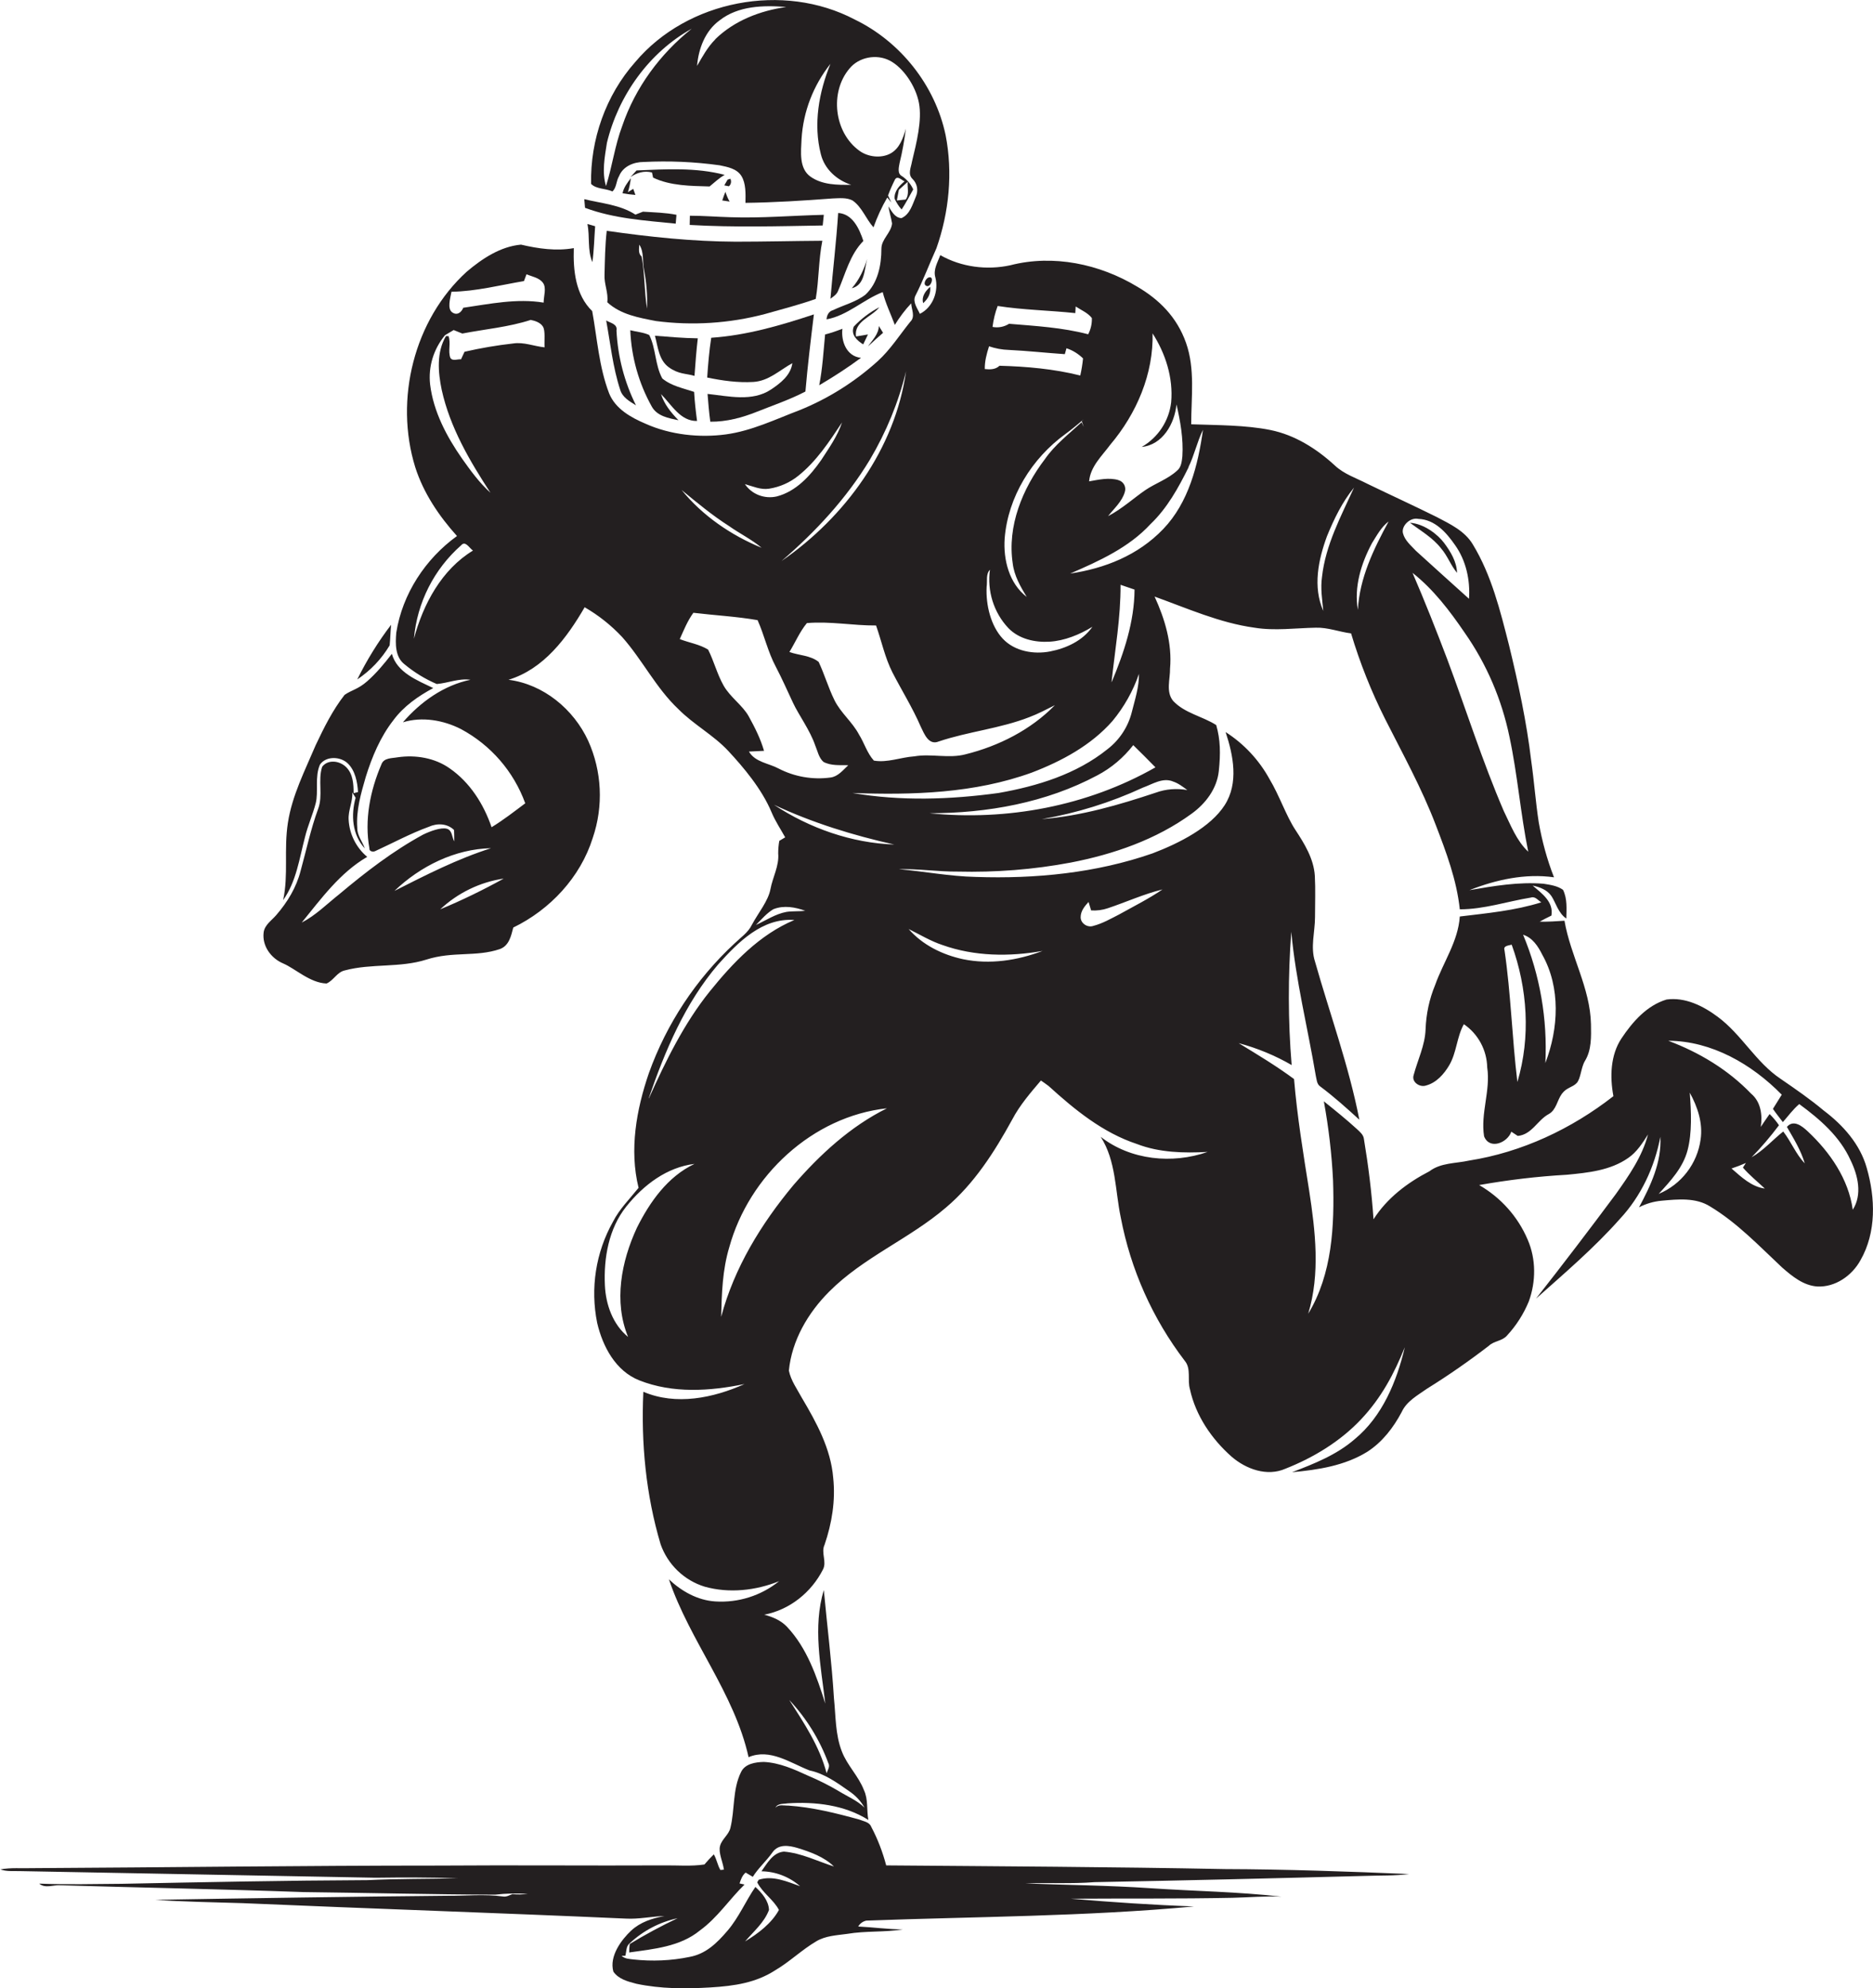 <?xml version="1.0" encoding="utf-8"?>
<!-- Generator: Adobe Illustrator 19.2.0, SVG Export Plug-In . SVG Version: 6.00 Build 0)  -->
<svg version="1.1" id="Layer_1" xmlns="http://www.w3.org/2000/svg" xmlns:xlink="http://www.w3.org/1999/xlink" x="0px" y="0px"
	 viewBox="0 0 1018.1 1080" style="enable-background:new 0 0 1018.1 1080;" xml:space="preserve">
<style type="text/css">
	.st0{fill:#231F20;}
</style>
<title>biseeise_Football_player_flat_black_logo_White_background_ca4137d8-de7d-4227-b187-6c8803f63ca7</title>
<path class="st0" d="M392.6,108.9l4,0.6c-1-1.7-1.7-3.5-2.3-5.3C393.7,105.8,393.1,107.3,392.6,108.9z"/>
<path class="st0" d="M356,182.4c1.6,5.9,2.1,13.2,7.5,17.1s9.3,3.3,14,4.7c0.5-6.8,1-13.6,1.8-20.4C371.4,183.7,363.7,183,356,182.4
	z"/>
<path class="st0" d="M447,130.8c-15.7,0.1-31.5,0.5-47.2,0.5c-23.4-0.1-46.8-2.6-70-5.9c-0.9,7.9-1,15.9-1.2,23.8
	c-0.3,5.1,2.2,9.9,1.5,15c7.2,6.7,17.2,8.4,26.4,10.2c19.8,2.6,40,1.3,59.3-3.8c9.2-2.6,18.5-5,27.6-8.2
	C445.2,152,444.9,141.2,447,130.8z M351.7,167.7c-1.5-9.4-1.2-18.9-2.9-28.3c-2-1.6-1.4-4.3-1.3-6.5c2.7,4.1,1.6,9.2,2.6,13.8
	C351.4,153.6,352,160.7,351.7,167.7L351.7,167.7z"/>
<path class="st0" d="M396.9,118c-7.3-0.2-14.6-0.8-21.9-0.8c0,1.7-0.1,3.4-0.1,5c24.1,1.4,48.2,0.7,72.3,0.3l0.6-5.8
	C430.8,117.1,413.9,118.6,396.9,118z"/>
<path class="st0" d="M329.5,174.1c2.3,12.5,3.6,25.4,7.6,37.6c1.2,4.2,5.2,6.4,8.6,8.5c-6.3-12.6-9.9-26.5-10.6-40.6
	C335.8,176,331.8,175.5,329.5,174.1z"/>
<path class="st0" d="M378.9,228.7c-0.7-5.2-1.3-10.5-1.6-15.8c-5.9-2-12.4-3.2-17.3-7.3c-4-7.3-3.4-16.3-7.1-23.6
	c-3.2-1.5-6.9-1.7-10.3-2.6c0.6,14.6,4.6,28.8,11.7,41.5c2.9,5.2,9.2,6.3,14.5,7.4c-4-4.1-7.7-8.6-9.5-14.2
	C365,219.8,369.8,228.9,378.9,228.7z"/>
<path class="st0" d="M395.5,97.6l-1.8,3.1l2.5,0.5c1.2-1,1.5-2.7,0.8-4.1L395.5,97.6z"/>
<path class="st0" d="M448.5,181.7c-0.9,9.2-1.4,18.5-3.2,27.6c7.8-4.6,15.4-9.5,22.7-14.9c-7.8-0.8-10.9-8.9-10.1-15.8
	C454.8,179.8,451.7,180.9,448.5,181.7z"/>
<path class="st0" d="M419.1,211.6c-10.2,6.8-23.2,3.6-34.5,2.4c0.4,5,0.8,10.1,1.5,15.1c8.7,0.1,17.3-2.2,25.3-5.4s18-6.6,26.4-11
	c1.2-14,2.9-28,4.6-41.9c-18.1,6-36.6,11.4-55.8,12.7c-1.1,7.1-1.7,14.3-2.2,21.6c8.2,1.7,16.7,2.9,25.1,2.4s14.4-6.5,21.2-10.2
	C429.8,203.9,424.2,208.2,419.1,211.6z"/>
<path class="st0" d="M464.1,177.4c-1.8,4.5,1.8,7.6,5.1,9.7l2.6-5.4l-6.5,1.1c-1.2-8.3,8.6-10.6,12.7-15.9
	C472.8,169.6,468.1,173.2,464.1,177.4z"/>
<path class="st0" d="M480,180.8l-2.3-3.7c-0.1,4.5-3.5,7.6-5.9,11.1C474.5,185.7,477.2,183.2,480,180.8z"/>
<path class="st0" d="M783.3,297.9c3.5,4,5.3,9.3,8.7,13.3c-0.2-6.1-3.5-11.5-7-16.2s-11-10.5-18.6-11
	C772.3,288.4,778.8,292.1,783.3,297.9z"/>
<path class="st0" d="M471.4,140.6c-1.8,5.8-4.3,11.4-8.4,16C470.2,154.8,469.7,146.6,471.4,140.6z"/>
<path class="st0" d="M471.4,140.6l0.4-1.2L471.4,140.6z"/>
<path class="st0" d="M1014.7,634.5c-3.6-12.9-12.9-23.3-23.4-31.2c-7.4-6.2-15.4-11.7-23.4-17.2c-13.5-9-21.2-24.1-34.2-33.7
	c-7.9-5.9-17.7-10.8-27.8-9.4c-10.7,3.2-18.5,12.1-24.5,21.1s-6.4,20.8-4.4,31.4c-22.8,17.8-49.8,30.5-78.5,35
	c-7.2,1.6-15.3,1.1-21.5,5.8c-12,6.2-23.1,14.6-30.4,26.1c-1-14.6-2.8-29.1-5.2-43.5c-0.2-2.4-2.2-4-3.8-5.5
	c-5.8-5.3-11.9-10.2-18-15.1c2.6,14.2,4.3,28.6,5,43c0.8,24.6-0.4,50.8-13.5,72.4c6.6-21.8,3.9-44.9,0.5-67
	c-3.2-20.1-6.5-40.2-8.2-60.5c-9.6-7.1-19.9-13.3-30.1-19.5c10.1,2.7,19.8,6.7,28.8,11.9c-2-24.1-2-48.3-0.2-72.4
	c2.4,26.3,8.9,52,13.3,78.1c0.5,2,0.5,4.6,2.4,5.9c7.5,5.6,14.4,11.8,21.3,18.1c-5.7-29.3-16-57.3-24.1-85.9c-2.6-7.9,0-16.1,0-24.2
	s0.3-14.9-0.1-22.4c-0.6-9.3-5.6-17.4-10.6-25s-8.7-18.7-14-27.5c-5.7-10.4-13.9-19.2-23.9-25.6c4.2,12.7,7.2,27.7-0.5,39.7
	s-24.5,20.6-39.2,26.2c-30.7,10.7-63.7,13.9-96.1,12.8c-14.1-0.3-27.9-3-41.9-4.2c10.7-0.3,21.4,1.4,32.1,1.3
	c20.6,0.5,41.2-1.1,61.4-4.9c23.3-4.5,46.5-12.5,65.8-26.6c7.6-5.5,13.7-13.6,14.7-23.1s0.9-17-1.4-25c-7.5-4.8-17.1-6.4-23.4-13.1
	c-4.1-5-1.6-11.8-1.7-17.6c1.2-13.6-2.8-26.9-8.4-39.1c17.8,6.4,35.4,14.3,54.3,16.9c11,1.8,22.2,0.2,33.3,0
	c6.6-0.2,12.8,2.3,19.2,3.1c4.8,16,11,31.6,18.5,46.5c9.6,19,19.9,37.6,27.5,57.5c5.7,14.8,11.4,29.9,13.1,45.9
	c13.2,0,25.8-4.3,38.7-6.4c2.3-0.8,3.9,1.6,5.6,2.6c-14.3,4.5-29.4,5.9-44.3,7.7c-0.9,13.5-9,24.8-13.4,37.2
	c-3.2,7.7-4.9,15.8-5.2,24.1c-0.3,8.7-4.3,16.6-6.5,24.9c-1.2,3.8,3.4,6.8,6.8,5.6c5.6-1.5,9.7-6.2,12.5-10.9
	c4.1-6.9,4.1-15.4,8-22.4c7.8,5.3,12.5,14.1,12.7,23.5c1.9,12.5-3.7,24.9-1.7,37.4c2.9,7.5,12.7,3.6,14.8-2.5l3.5,2.3
	c7.7-0.7,10.7-8.6,16.9-11.9c4.1-2.3,4.5-7.5,7.1-11s5.7-3.4,8-5.8s2.3-8.3,4.5-12c3.7-6,3.4-13.3,3.3-20
	c-0.4-19.7-11.1-37-14.4-56.2c-4.5,0.3-9,0.6-13.5,0.5c2.1-1.2,4.2-2.2,6.4-3.3c1.3-7.5-5.3-12.1-10.2-16.3
	c3.8,0.8,7.9,2.3,10.2,5.7s3.7,9.3,8.1,12.2c0.1-5.2,0.6-10.8-1.8-15.6c-3.1-2.2-6.9-2.7-10.6-3.3c-13.5-1.1-27,1.2-40.3,3.5
	c14.5-5.7,30.3-9.2,46-7c-3.8-9.7-6.5-19.7-8.3-29.9c-1.7-11.1-2.5-22.4-4.1-33.5c-2.5-21.1-7-41.9-12-62.5
	c-4.8-18.8-9.5-38.1-19.7-54.9c-4.4-7.4-12.4-11.1-19.6-14.9c-12.5-6.2-25.2-12-37.8-18.1c-6-3.1-12.6-5.2-17.6-9.9
	c-9.9-9.1-21.7-16.6-35.1-19.3s-28.7-2.6-43-3.1c0-14.7,2.2-30-2.8-44.2s-14.8-23.7-26.6-30.6c-20.4-12.3-45.6-17.6-68.9-11.6
	c-12.8,2.8-26.7,1-38.1-5.5c-1.4,3.9-3.9,7.8-2.7,12c2,7.5-1.3,16.4-8.4,19.9c-1.3-3-4-6.3-2.5-9.7c4.3-8.4,7.6-17.3,11.5-25.9
	c6.9-19.6,9-41.1,5-61.5c-5.7-27.1-24.6-50.8-49.4-62.8c-38.8-20.4-91-10.5-119.3,23.1c-16,18-24.5,42.2-24,66.2
	c2.8,2.9,7.9,2.4,11.6,4.1c2.3-2.1,2-5.7,3.6-8.3c2.1-5.3,7.9-7.7,13.3-7.7c13.8-0.7,27.7-0.1,41.4,1.8c4.3,0.9,9.3,1.8,11.8,5.8
	s2.3,9.7,2.2,14.6c15.8-0.2,31.6-1.2,47.4-2.4c3.6-0.1,7.5-0.6,10.8,1.1c5.2,3.6,7.3,10.1,11.4,14.6c2-5.6,4.5-11.1,7.5-16.2
	l2.2,2.7l-1.8-3.8c1.1-3,2.4-5.9,3.8-8.7c1.4-2.3,3.7,0.5,5.2,1c-2.8,2.3-5.8,5.5-5.4,9.5c1,2.1,2.2,4.1,3.8,5.8
	c2.3-3.5,4.2-7.2,6.3-10.9c-1.3-2.9-3.4-5.4-6.1-7.2c-2.7-1.4-1.7-4.9-1.3-7.2c1.5-6.1,2.6-12.3,3.4-18.6
	c-1.5,5.1-3.4,10.8-8.4,13.5s-12.2,2-17-1.6c-13.6-9.9-16.1-31.7-5.3-44.5c5.1-6.3,14.7-8.1,21.9-4.4s14.1,13.6,15.9,23
	s-1.3,21.6-3.8,32c-0.5,3.1-2.4,6.7,0.3,9.3c2.6,2.5,3.3,6.4,1.8,9.7c-1.8,4.2-3.2,9.6-7.8,11.6c-3.7-0.2-5.3-3.8-7.1-6.4
	c0.5,3.1,1.5,6.2,2,9.3c-0.5,5.1-5.8,8.5-5.8,13.7c0,8.9-1.9,18.7-8.7,25c-5.2,4-11.8,5.6-17.6,8.4c-2.3,0.6-3.4,2.8-3.5,5
	c11.4-2.1,19.9-10.7,30.5-14.8c1.6,6.2,4.4,11.9,6.6,17.8c2.6-4.2,5.5-8.1,8.9-11.7c0.1,3.3,2.4,7.2-0.5,10
	c-5.8,7.2-10.8,15.1-17.6,21.3c-12.5,11.3-26.9,20.4-42.5,26.7c-13.2,5-26.1,11.3-40.2,13.2s-30,0.3-43.6-5.8
	c-8-3.4-16.4-8.1-19.8-16.5c-5.5-14.3-6.5-29.9-9.2-44.7c-9.1-8.8-10.4-22.2-10-34.2c-9.6,1.7-19.3,0.3-28.7-1.9
	c-11.2,1-21.1,7.6-29.5,14.7c-28.7,26.1-39.4,69.4-28,106.2c4.5,14.1,12.9,26.5,22.7,37.4c-17.2,12.4-29.7,31.5-33,52.5
	c-0.5,5.9-0.7,13.2,4.5,17.2c5.3,4.4,11.2,8,17.5,10.7c6.1-0.5,12-3.2,18.3-2.3c-14.5,3-27.1,12-36.7,23.1c10.4-3.2,22-1.2,31.6,3.7
	c16.2,8.7,28.6,23,34.9,40.3c-6,4.5-11.9,9.1-18.3,13c-4.3-12.6-11.8-24.4-22.8-32c-8.1-5.7-18.5-7.4-28.2-6
	c-3.2,0.6-7.6,0.2-8.9,3.9c-6.1,14.2-9.3,30.2-6.5,45.6c-0.2,1.7,2.1,2.1,3.3,1.4c9.6-4.4,19-9.5,28.9-13.1
	c4.6-2.1,10.1-1.9,13.8,1.7c0.1,2.1,0.1,4.1,0.1,6.2c-1.3-2.3-1-6.1-4.1-6.9s-8.9,1.3-12.8,3.2c-16.4,8.9-31.3,20.4-45.6,32.4
	c-6.7,5.3-12.8,11.5-20.4,15.4c10.6-13,20.8-27.1,35.6-35.7c-6-5-9.7-12.4-10.1-20.2c-0.3-5.1,2.3-9.8,2-14.8l1.8,2.9
	c-2.6,9.3-1.9,20.1,5,27.5c-1.3-3.7-4.2-7-4.1-11.2c-0.7-9.4,2-18.6,4.6-27.6c3.4-10.9,7.9-21.7,15-30.8
	c5.6-7.6,13.5-13.1,21.7-17.5c-8.7-4.2-19.7-8.4-22.5-18.6c-4.1,5.3-8.4,10.5-13.4,14.9s-8.4,4.7-12.3,7.4
	c-6.5,8.3-11.2,17.8-15.7,27.3c-5.8,13.7-12.8,27.3-15.1,42.1s0.4,28.2-2.6,42.1c7.2-10.1,8.8-22.6,11.9-34.3
	c1.5-6.2,4.2-12.1,5.8-18.3s-0.6-14.4,2.3-21c3.3-4.8,11.1-4.5,15.1-0.7s5.3,10.1,5.6,15.6l-2.4,0.6c0-4.9-0.3-10.4-4-14.1
	s-10.1-4.3-13.1-0.2c-2.4,7.4,0.6,15.5-2.2,22.9c-4,10.9-6.4,22.4-9.5,33.6c-2.3,9-7.2,17.1-13.3,24.1c-2.5,2.9-6.3,5.3-6.8,9.4
	c-0.9,7.3,4,14,10.6,16.8s14.6,10.6,23.6,10.9c3.8-1.6,5.7-6.2,9.9-7.1c14.5-3.9,30-1.3,44.4-5.9s27-1.3,39.9-5.7
	c5-1.8,6.1-7.1,7.3-11.7c20-9.7,36.5-27.3,43.2-48.7c5.9-17.3,5-36.2-2.5-52.8c-7.9-17.1-24.3-30.7-43.3-33.1
	c19.2-5.8,31.8-22.9,41.4-39.4c7.6,4.4,14.4,9.8,20.4,16.2c11,12.4,18.4,27.7,30.5,39.1c8.4,8.5,19.1,14.1,27.2,22.8
	s18.2,20.6,23.5,33.3c2,4.8,4.9,9.1,7.4,13.6l-3.2,1.9c-0.4,2.2-0.6,4.5-0.6,6.8c0.6,6.8-3,12.9-4.2,19.4s-6.7,13-10.1,19.4
	c-2.1,4.3-6.2,7-9.5,10.2c-20.9,19.4-36.9,43.6-46.5,70.4c-6.8,19.8-10.7,41.6-5.6,62.3c-4.8,6-10.4,11.5-13.9,18.4
	c-9.4,16.7-12.4,36.2-8.6,55c3,12.8,10,26.1,22.9,31.2c18.2,7.2,38.4,5.9,57.2,2c-17,7.6-37.2,11.8-55,4.2
	c-1.3,27.9,1.4,56.1,9.4,82.9c3.9,11,12.8,19.6,24,23c13.3,3.7,27.7,2.1,40.4-3c-9.8,7.9-22.2,11.8-34.7,11
	c-9.6-0.6-18.3-5.5-25.2-12c11.4,33.6,35.5,61.6,43.3,96.6c11.6-4.9,22.6,3.1,33.1,7.2c8.1,1.7,14.9,6.6,21.6,11.3
	c3.4,2.3,6.3,5.3,8.3,8.9c-4-3.9-9.2-6-13.9-8.9c-5.4-3.2-11-6-16.7-8.4c-7.6-3.5-15.6-7.1-24.1-7.5c-4.5,0.1-10.2,0.9-12.4,5.5
	c-4.7,9.5-3.3,20.4-5.8,30.4c-0.9,3.7-4.6,6-5.6,9.7s1.5,8.6,2.1,12.9l-1.9,0.2c-1.6-2.6-2-5.8-3.6-8.5c-1.8,1.8-3.5,3.6-5.1,5.5
	c-7.3,1.1-14.7,0.4-22,0.5c-40.8,0.2-81.6-0.2-122.3,0.1c-73.7,0-147.4,1-221.1,1.4c-5.8,0.2-11.6-0.4-17.3,0.7
	c3.4,1.2,7,0.8,10.5,0.9l193.3,3.6c14.9-0.2,29.9-0.2,44.8,0.3c-16.3,0.4-32.7,0.2-49,1c-44.5,0.2-89.1,1.1-133.6,2
	c-15,0.1-29.9,0.5-44.9-0.1c3.3,2.8,7.7,0.6,11.5,0.9c44.1,1.3,88.1,2.1,132.2,3.7c34.7,0.4,69.5,1.3,104.2,1.4
	c5.9-0.7,11.8-0.8,17.7-0.4c-2.8,0.3-5.6,0.4-8.4,0.1c-1.6,0.6-3.2,1.6-5,1.3c-10.2-1.4-20.4-0.3-30.6-0.4
	c-52.8,0.5-105.6,1.3-158.4,2.2c15.7,1.1,31.5,1.3,47.2,1.8c69.5,3,139,5.3,208.5,8.4c7,0.4,14-1.2,21-1.4c-6.6,1.2-13.2,3.3-18.2,8
	s-12,13.7-9.6,22.2c2.8,4.1,7.9,5.4,12.5,6.6c13.2,2.8,26.8,2.8,40.2,2s24.9-2.6,35.4-9.4c7.8-4.6,14.3-11,22.1-15.6
	c5.1-3.1,11.2-3.3,16.9-4.1c10-1.7,20.2-0.8,30.2-2.4c-8.1-0.1-16.1-1.2-24.2-1.6c0.9-1.6,2.5-2.8,4.4-3.2
	c59.4-2.2,118.9-2.2,178.1-7.7c-22.3-0.8-44.6-2.3-66.8-4.2c29.2-0.2,58.4,0.1,87.7-0.5c8.9-0.2,17.8-1,26.7-0.6
	c-23.6-2.7-47.4-3-71.1-4.6s-45.5-1.7-68.2-2.6c12.5-0.5,25,0.3,37.6-0.7c49.1-0.9,98.3-2.1,147.4-3.4c7.9-0.3,15.9,0,23.7-1
	c-33.4-1.4-66.8-2.6-100.2-2.7c-61.4-1.2-122.8-1.5-184.1-2c-1.9-7.2-4.6-14.3-8.1-20.9c-1-2.7-4.1-3-6.5-4
	c-12.7-3.5-25.5-6.7-38.7-7.6c-2.3,0.1-5.1-0.9-6.9,1.2c1.1-2.5,4.3-2,6.5-2.4c15-1,31,0.8,44,9c-1-5.4,0-11.1-2.4-16.2
	c-2.9-7.6-9.1-13.4-12-21c-3.6-9.2-3.3-19.3-4.3-28.9c-1.2-19.7-3.7-39.2-5.5-58.8c-6.1,20.1-1.6,41.3,0.8,61.7
	c-4.7-14.8-9.9-30.1-20.8-41.7c-3.3-3.5-7.8-5.4-12.4-6.6c13.8-2.6,25.6-12.1,31.9-24.5c2.3-4.3-1.2-9.1,0.9-13.5
	c4-11.7,6-24,4.7-36.3c-1.3-15.9-9.1-30.1-17.1-43.6c-2.6-4.8-5.9-9.3-7-14.7c1.6-16.4,10.4-31.4,21.9-42.9
	c18.6-18.7,43.7-28.7,63.5-45.7c15.4-13,26.4-30.3,36-47.8c4.1-7.8,9.9-14.5,15.6-21.2c1.4,1,2.8,1.9,4.2,3
	c14.2,12.9,29.5,25.4,48,31.5c12.2,4.7,25.5,5,38.4,4.3c-19.2,6.7-41.8,4.5-58.1-8.2c8.4,13.1,7.8,29.1,10.9,43.8
	c5.4,28.3,17.3,55,34.8,77.9c3.6,4.3,1.3,10.3,2.8,15.4c3.1,14.3,11.8,27.1,22.7,36.7c7.8,6.7,19.2,10.9,29.2,6.5
	c15.2-6,29.6-14.7,40.9-26.6s18.2-25.1,24-39.4c-4.4,18.6-12.2,37.6-27.3,50c-9.8,8.5-22,13.3-34,17.9c14.1-1.3,28.6-3.5,40.9-11.1
	c8.1-5.2,14.2-13.1,18.7-21.6c2.7-5.9,8.7-9.1,13.8-12.7c11.6-7.2,22.8-15,33.6-23.3c2.8-2.7,7.3-2.5,9.9-5.6
	c5-5.4,9-11.7,11.8-18.5c3.9-10.7,4-22.9-0.6-33.5c-5.3-12.5-14.6-22.9-26.4-29.7c15.8-2.8,31.7-4.7,47.7-5.6
	c11.4-1.1,23.6-2.3,33.3-9.1c4.7-3.2,7.8-8.1,10.8-12.8c-3.2,12.1-10.4,22.4-17.5,32.4c-14.2,19.1-28.7,38.1-43.4,56.8
	c15.6-13.9,31.7-27.6,45.6-43.3c11.5-12.3,18.9-28.2,22-44.6c0.8,13.7-5.3,26.6-11.6,38.3c3.8-2,8-3.2,12.3-3.6
	c8.8-0.8,18.5-1.8,26.3,3.1c14.8,8.9,26.7,21.5,39.2,33.2c5.5,4.8,11.6,9.8,19.1,10.3c9.8,0.5,18.9-5.9,23.5-14.3
	C1020,669.4,1019.4,650.8,1014.7,634.5z M824.8,587.8c-2.9-23.8-3.5-47.8-7-71.6c-0.8-2.5,2.3-2.5,3.9-3
	C830.3,536.9,832.1,563.4,824.8,587.8z M838.3,518.6c10.1,17.9,8.9,40.2,1.7,58.9c1.2-23.8-2.9-47.7-12.1-69.7
	C833,509.4,836,514,838.3,518.6z M820.5,400.3c4.4,20.6,6,41.8,10.2,62.4c-6.4-6-9.5-14.4-13.3-22.1c-11.6-26.9-20.4-54.9-30.7-82.4
	c-6-15.8-12.2-31.5-18.9-47c11.4,9,20.3,20.7,28.4,32.6C808.1,360.8,816.3,380,820.5,400.3z M771,281.9c8.9,0.3,15.2,7.4,19.9,14.2
	c6,8.4,8.3,19,7.6,29.2c-9.6-8.7-19.3-17.3-28.9-26.1c-2.7-2.9-6-5.6-7-9.5S766.4,280.9,771,281.9z M745.8,295c2.6-4.1,5-8.7,9-11.7
	c-8.1,14.9-15.8,30.7-16.7,48C735.9,318.9,739.9,306,745.8,295z M721.3,291.3c3.8-9.3,8.3-18.6,14.7-26.4
	c-7.1,15.6-15.5,31.2-17.4,48.5c-0.9,6.2,0.1,12.3,0.7,18.5C713.5,318.8,716.6,304.1,721.3,291.3z M493.4,98.8
	c-0.3,3.1,1,6.8-1.1,9.6l-4.8,0.5l1.1-5.8L493.4,98.8z M338.2,68.5c-4,10.6-5.4,21.9-8.8,32.6c-2.3-7.7-0.7-15.8,0.5-23.5
	c6.2-25.7,22.9-49.1,46.1-62C358.8,29.3,345.3,47.6,338.2,68.5z M388.8,21.4c-4.2,4.2-7,9.4-9.9,14.4c0.8-9.4,4.4-19,12.2-24.7
	c10.2-8,23.9-8.3,36.3-7.3c-14.2,2-28.3,7.4-38.7,17.6L388.8,21.4z M462.7,100.4c-7.5,0.1-15.7,0.1-22.1-4.4s-5.2-13.6-4.9-20.5
	c0.9-14.9,6.4-29.1,15.7-40.8c-6.3,15.4-9.4,32.8-5.2,49.1C448.2,91.9,454.9,97.9,462.7,100.4z M214.4,484
	c14-13.4,32.9-22.8,52.5-23.2C248.6,466.6,231.4,475.4,214.4,484z M239.3,494c9.5-8.9,21.6-14.8,34.5-16.7
	C262.6,483.5,251.1,489.1,239.3,494L239.3,494z M245.4,158.5c13.3-0.2,26.4-3.6,39.4-5.8l1.4-3.7c3,1.3,6.8,1.8,8.9,4.6
	s0.4,7.2,0.4,10.8c-14.6-2.4-29.3,0.7-43.7,2.8c-1,2.6-3.5,4.4-6.1,2.4S244.7,162.2,245.4,158.5z M225,347
	c1.7-19.6,10.9-37.8,25.7-50.8c2.3-2.7,4.5,1.7,6.4,2.9C240.1,309.4,230,328.2,225,347z M278.9,186.6c-8.9,1-17.7,2.5-26.4,4.5
	l-1.9,4.1c-1.8-0.2-4.6,1.2-5.8-0.8c-1.4-3.8,0.4-8-1-11.8h-1.4c-5.2,8.8-4.3,19.6-2.3,29.2c4.5,20.4,15.2,38.6,26.5,55.9
	c-6-5.4-10.8-12-15.4-18.5c-8.4-12-15.6-25.6-17.4-40.3c-1.1-9.7,1.9-19.3,8.1-26.8l4.7-2.8l4.7,1.9c12.4-2.4,25.2-3.5,37.2-7.4
	c2.4,0.5,5.2,1.4,6.6,3.6s0.7,7.5,0.9,11.3C290.2,188.1,284.7,185.7,278.9,186.6z M433.4,1003.9c7.1,2.2,14.5,4.8,19.9,10.1
	c-9-2.9-17.7-7.3-27.2-8.1c-6,0.5-9.1,6.4-12.2,10.7c7.7,0.1,15.2,3,21,8.1c-7.1-2.5-14.8-6-22.5-3.5l-0.8,1.4
	c2.9,5.8,8.9,9.4,11.8,15c-4,7.3-11.3,12.8-18.4,17.1c4.6-5.4,10.4-10.2,13-17.1c-0.2-5-3.8-9.2-7.4-12.5c-5.3,7.7-8.9,16.4-15,23.6
	s-12.1,12.8-20.7,14.4c-10.1,2.1-20.4,2.5-30.6,1.4c-2.2-0.3-4.7-0.3-6.4-2h2c0.7-2.3,0.3-5.2,2.4-6.8c7.3-6.8,16.2-11.5,26-13.6
	c-8.9,4.2-17.6,8.9-26,14c-0.2,1.5-0.3,3.1-0.3,4.6c13.3-1.9,27.7-3.1,38.5-12c9.5-6.9,15.9-16.8,24.2-24.9l-2.7-0.6
	c0.7-2.2,1.5-4.4,3.3-5.9l3.9,2.3c3-4.8,7.4-8.6,10.7-13.3S428.9,1002.6,433.4,1003.9z M450.2,957.7c1.1,1.9-0.2,3.8-0.9,5.6
	c-3.8-14.6-12.3-27.3-20.3-39.8C438.3,933.4,445.5,945,450.2,957.7L450.2,957.7z M463.4,430.8c32.7,1.2,66.4,0.2,97.5-11.1
	c16.2-6.2,32.2-14.8,43.8-28c6.3-7.6,11.2-16.3,14.4-25.6c0.1,7.1-2.2,14-3.9,20.8c-2,8-6.7,15.1-13.2,20.1
	c-16.9,13.6-38.2,20.1-59.2,23.8C516.5,434.4,489.6,435.3,463.4,430.8z M538.1,309.4c-1.6,11.6,2,23.3,10,31.8
	c5.8,6,14.5,7.9,22.5,7.4s16.2-3.8,23.2-8.1c-5.3,7.6-14.2,11.7-23,13.4s-19.2,0-25.7-6.9s-9.3-18.3-8.8-28.2
	c0.5-3.1-0.6-6.9,1.9-9.4H538.1z M589.1,232l-1.2-2.6c-6.9,6.4-14.5,12.2-19.9,20c-12.2,16-20.6,36.4-17.5,56.8
	c0.8,6.6,4.2,12.5,7.6,18.1c-9.6-7.4-12.8-20.2-12-31.8c1.8-22.6,14.8-43.5,33-56.7c3.4-2.5,6.7-5.2,9.9-8l-1,1L589.1,232z
	 M604.2,370.5c1.9-17.6,5-35.1,4.9-52.8l7.6,2.6c-0.1,17.4-5.7,34.2-12.4,50.2H604.2z M637.4,424.5c3,0.9,5.5,2.9,8,4.7
	c-5.7-1-11.6-0.6-17.1,1.4c-20.1,6.7-40.7,12.7-62,14.4c19-3.3,37.4-9,54.9-17.1c5.3-1.9,10.7-5.6,16.3-3.4H637.4z M628,416.9
	c-36.9,21-80.7,29.2-122.8,24.9c31.4,0,63.4-5.7,91.3-20.6c7.6-4,14.2-9.6,19.5-16.4c4.1,4,8.1,8,12.1,12.1H628z M646,253.8
	c3.2-6.5,4.7-13.8,7.9-20.3c-2.7,19.3-7.8,39.5-21.6,53.9s-31.9,21.4-50.6,24.2c15.7-6.8,31.9-14.1,43.7-26.9
	c9.1-8.7,15.2-19.8,20.7-30.9L646,253.8z M626.3,180.8c7.2,11.1,11.5,24.4,10.3,37.8c-1.2,10.1-7.1,19.1-16,24.2
	c11.4-1.1,17.9-12.7,18.9-23.1c2.1,9.2,3.8,18.7,3.2,28.2c-0.3,2.7-0.6,6-2.9,7.8c-5,4.6-11.7,6.8-17.3,10.6s-12.8,10.3-20.2,14.1
	c3.3-4.2,7.6-7.9,9.1-13.1c0.9-2.7-0.6-5.6-3.3-6.4c-0.1,0-0.2,0-0.2-0.1c-5.2-1.5-10.7-0.2-15.9,0.7c0.7-8.1,7-13.8,11.5-19.9
	c14.3-16.9,23.6-38.5,23-60.8L626.3,180.8z M542.1,166.2c14,2.2,28.3,2.4,42.4,3.9c0.1-0.9,0.1-2.7,0.2-3.6c3,2,6.6,3.4,8.8,6.3
	c0.1,3.1-0.6,6.1-2,8.8c-14.1-3.7-28.6-4.5-43-5.7c-2.7,1.7-5.9,2.3-9,1.7c0.5-3.9,1.4-7.7,2.8-11.4L542.1,166.2z M537.5,188.1
	c3.5,1.2,7.2,1.9,10.9,2c10.1,0.5,20.2,1.6,30.4,2.3l0.9-3.2c3.4,1.1,6.4,3,9,5.5c-0.3,3.1-0.8,6.2-1.5,9.3
	c-14.4-3.6-29.2-4.9-43.9-5.3c-2.2,2.1-5.1,2.1-8,1.8c-0.1-4.1,1-8.3,2.3-12.3L537.5,188.1z M500.5,394.8c1.9,3.9,4.3,10.3,9.8,8
	c16.1-5.4,33.3-7,49.2-13.2c4.8-1.8,9.3-4.2,13.9-6.5c-13.1,13.4-30.5,22.2-48.6,26.7c-9.1,2.4-18.6-0.5-27.8,1.1
	c-7.4,0.5-14.7,3.6-22,2.3c-3.7-4.1-5.2-9.6-8.1-14.2c-3.6-6.8-9.9-11.7-13.3-18.6s-5.4-14-8.6-20.8c-4.4-3.6-10.7-3.5-15.9-5.4
	c3.2-5.2,5.6-11,9.5-15.7c12.6-1.1,25.1,1.4,37.6,1.3c3,8.5,4.8,17.4,8.9,25.5C490.2,375.2,496.1,384.6,500.5,394.8z M492.5,201.7
	c-6,42.2-33.1,79.2-67.7,103.1c18.5-15.9,35.3-34,48-55C481.7,234.8,488.4,218.6,492.5,201.7L492.5,201.7z M418,265.5
	c5.8-0.9,11.3-3.3,15.9-7c9.9-7.9,16.9-18.6,23.8-29c-2.5,7.5-7.1,13.9-11.3,20.4c-6,8.6-13.7,17.1-24.2,19.8
	c-6.6,1.5-13.5-1.1-17.3-6.7C409.2,264.2,413.5,266.2,418,265.5z M396.3,285.8c5.8,4.1,12.2,7.2,17.7,11.8
	c-16.6-6.8-32.1-17.4-43.5-31.4C378.9,273.1,387.2,280,396.3,285.8z M407,408.3l8.3-0.4c-1.9-6.6-5-12.7-8.3-18.7
	s-10.1-10.4-13.7-16.8s-5.2-13.2-8.4-19.5c-4.7-2.9-10.3-3.7-15.4-5.7c2.2-4.9,4.2-9.9,7.4-14.3c11.6,1.4,23.4,2,34.9,4
	c3.7,8.3,5.6,17.3,9.9,25.3c3.4,6.5,6.3,13.1,9.4,19.7s9.2,14.8,12,23c1.3,3,1.9,6.7,4.5,9c4.1,2.2,9,1.7,13.5,1.8
	c-2.9,2.7-5.6,6.2-9.7,6.7c-9.7,1.3-19.5-0.4-28.2-4.9c-5.4-2.9-12.7-3.4-16.1-9.2H407z M420.5,493.9c5.5-2.2,11.8-1.1,17.2,0.9
	c-3.4,0.4-6.9,0.1-10.2,0.6c-6,1.1-11.1,4.6-16.6,7.1c3.1-3.1,5.9-6.5,9.7-8.7L420.5,493.9z M346.2,667
	c-8.5,18.3-12.7,40.1-4.8,59.3c-8.3-6.8-12.1-17.5-12.6-28c-0.7-14.9,2.1-30.9,11.6-42.8s22.2-21.4,37.1-23.2
	C362.9,639.2,353.2,653,346.2,667z M352.6,596.7c8.9-25.9,19.8-51.8,37.8-72.8c10.7-11.9,23.9-25.4,41.4-24.1
	c-18.9,7.9-33.4,23.2-46,38.8c-14,17.4-23.9,37.7-33.1,58.1H352.6z M431.3,643.8c-17.5,21-32.2,44.9-39.3,71.6
	c0.3-12.7,0.7-25.5,4.4-37.8c10.7-38.8,45.2-71.1,85.7-75.5C462.3,611.9,445.7,627.2,431.3,643.8z M420.7,437.2
	c20.9,9.8,43,16.6,65.4,21.6C463,458,440.1,450,420.7,437.2z M523.5,521.1c-11.2-2.4-22-7.7-29.6-16.4c6.1,3,12,6.6,18.4,8.7
	c17.4,6.2,36.4,6.4,54.4,3.2C553,521.8,538,524.1,523.5,521.1L523.5,521.1z M608.3,496.8c-4.5,2.3-9,4.9-14,6.2
	c-3.1,1.1-6.9-1.3-6.9-4.7s2.2-6,4.3-8.3l1.4,4.6c3.1,0.2,6.2-0.2,9.1-1.2c9.9-3.3,19.5-7.7,29.7-10.2
	C624.4,488.3,616.2,492.4,608.3,496.8L608.3,496.8z M924.4,619c-1.8,13.2-10.5,24.5-22.8,29.6c6.4-7,13.2-14.2,15.7-23.7
	s2-20.9,1.2-31.3C922.8,601.4,925.7,610.2,924.4,619z M941.2,634.8c2.7-0.9,5.3-1.9,7.8-3l-1.6,2.5c3.6,4.2,7.9,7.6,11.9,11.4
	C952,644.7,946.5,639.4,941.2,634.8z M1007.1,657.2c-2.3-16.7-12.4-31.3-24.5-42.6c-3-2.8-7.7-6.6-11.3-2.4
	c3.7,6.4,7.6,12.7,9.7,19.8c-4.9-5.1-7.4-11.8-11.7-17.3c-5.8,4.6-10.7,10.3-17.2,14c5.4-5.5,10.3-11.3,14.9-17.4
	c-1.5-2.2-3.2-4.2-5.1-6.1c-1.7,2.3-3.2,4.7-4.8,7c1-6.5,0-13.7-5.3-18.1c-12.5-13-28.2-22.4-45-28.7c23.7,0.1,45.5,12.8,61.7,29.3
	c-1.6,2.6-3.2,5.1-4.8,7.7c1.7,2.5,3.6,4.8,5.4,7.2c2.9-3.3,5.5-6.9,8.9-9.8c11.2,8.2,22.1,17.6,27.9,30.5
	C1009.9,638.5,1012.4,648.9,1007.1,657.2L1007.1,657.2z"/>
<path class="st0" d="M455.6,115.7c-1,15.6-2.9,31.1-4.2,46.6c1.6-1.2,3.5-2.4,4.2-4.4c4-9.3,6.4-19.6,13.7-27
	C467.1,124.3,463.5,116.2,455.6,115.7z"/>
<path class="st0" d="M504.6,150.8c-1.5,0.7-3.2,3.9-0.8,4.6S508.2,149.5,504.6,150.8z"/>
<path class="st0" d="M501.8,164.7c2.6-2.3,4.3-5.3,3.8-8.9C503.1,158.1,500.8,161,501.8,164.7z"/>
<path class="st0" d="M318,112.9c15.8,5.9,32.7,6.9,49.3,8.6l0.4-4.8c-6-1.2-12.1-1.3-18.2-1.7l-4.1,1.6c-8.3-5.4-18.5-6.1-27.8-8.4
	L318,112.9z"/>
<path class="st0" d="M345.4,105.9l-1.2-3.3l-2.9,1.8c0.8-2.5,1.3-5,1.6-7.6c-1.9,2.5-3.9,5.1-4.5,8.2
	C340.6,105.4,343,105.7,345.4,105.9z"/>
<path class="st0" d="M323.5,122.9l-4.2-1.2c1.4,6.8-0.1,14.2,2.7,20.7C322.9,136,323,129.5,323.5,122.9z"/>
<path class="st0" d="M211.8,350.6c0.4-3.7,0.4-7.4,0.8-11.2c-7.1,9.3-13.2,19.2-18.4,29.7C201.4,364.3,207.4,358,211.8,350.6z"/>
<path class="st0" d="M346,92.6l-3.3,3.6c3.5-2.4,7.5-3.6,11.7-2.5l0.6,2.8c9.4,4.5,20.5,4.5,30.7,4.8c2.7-2.2,5.2-4.6,8.2-6.3
	C378.3,90.9,361.9,91.9,346,92.6z"/>
</svg>
